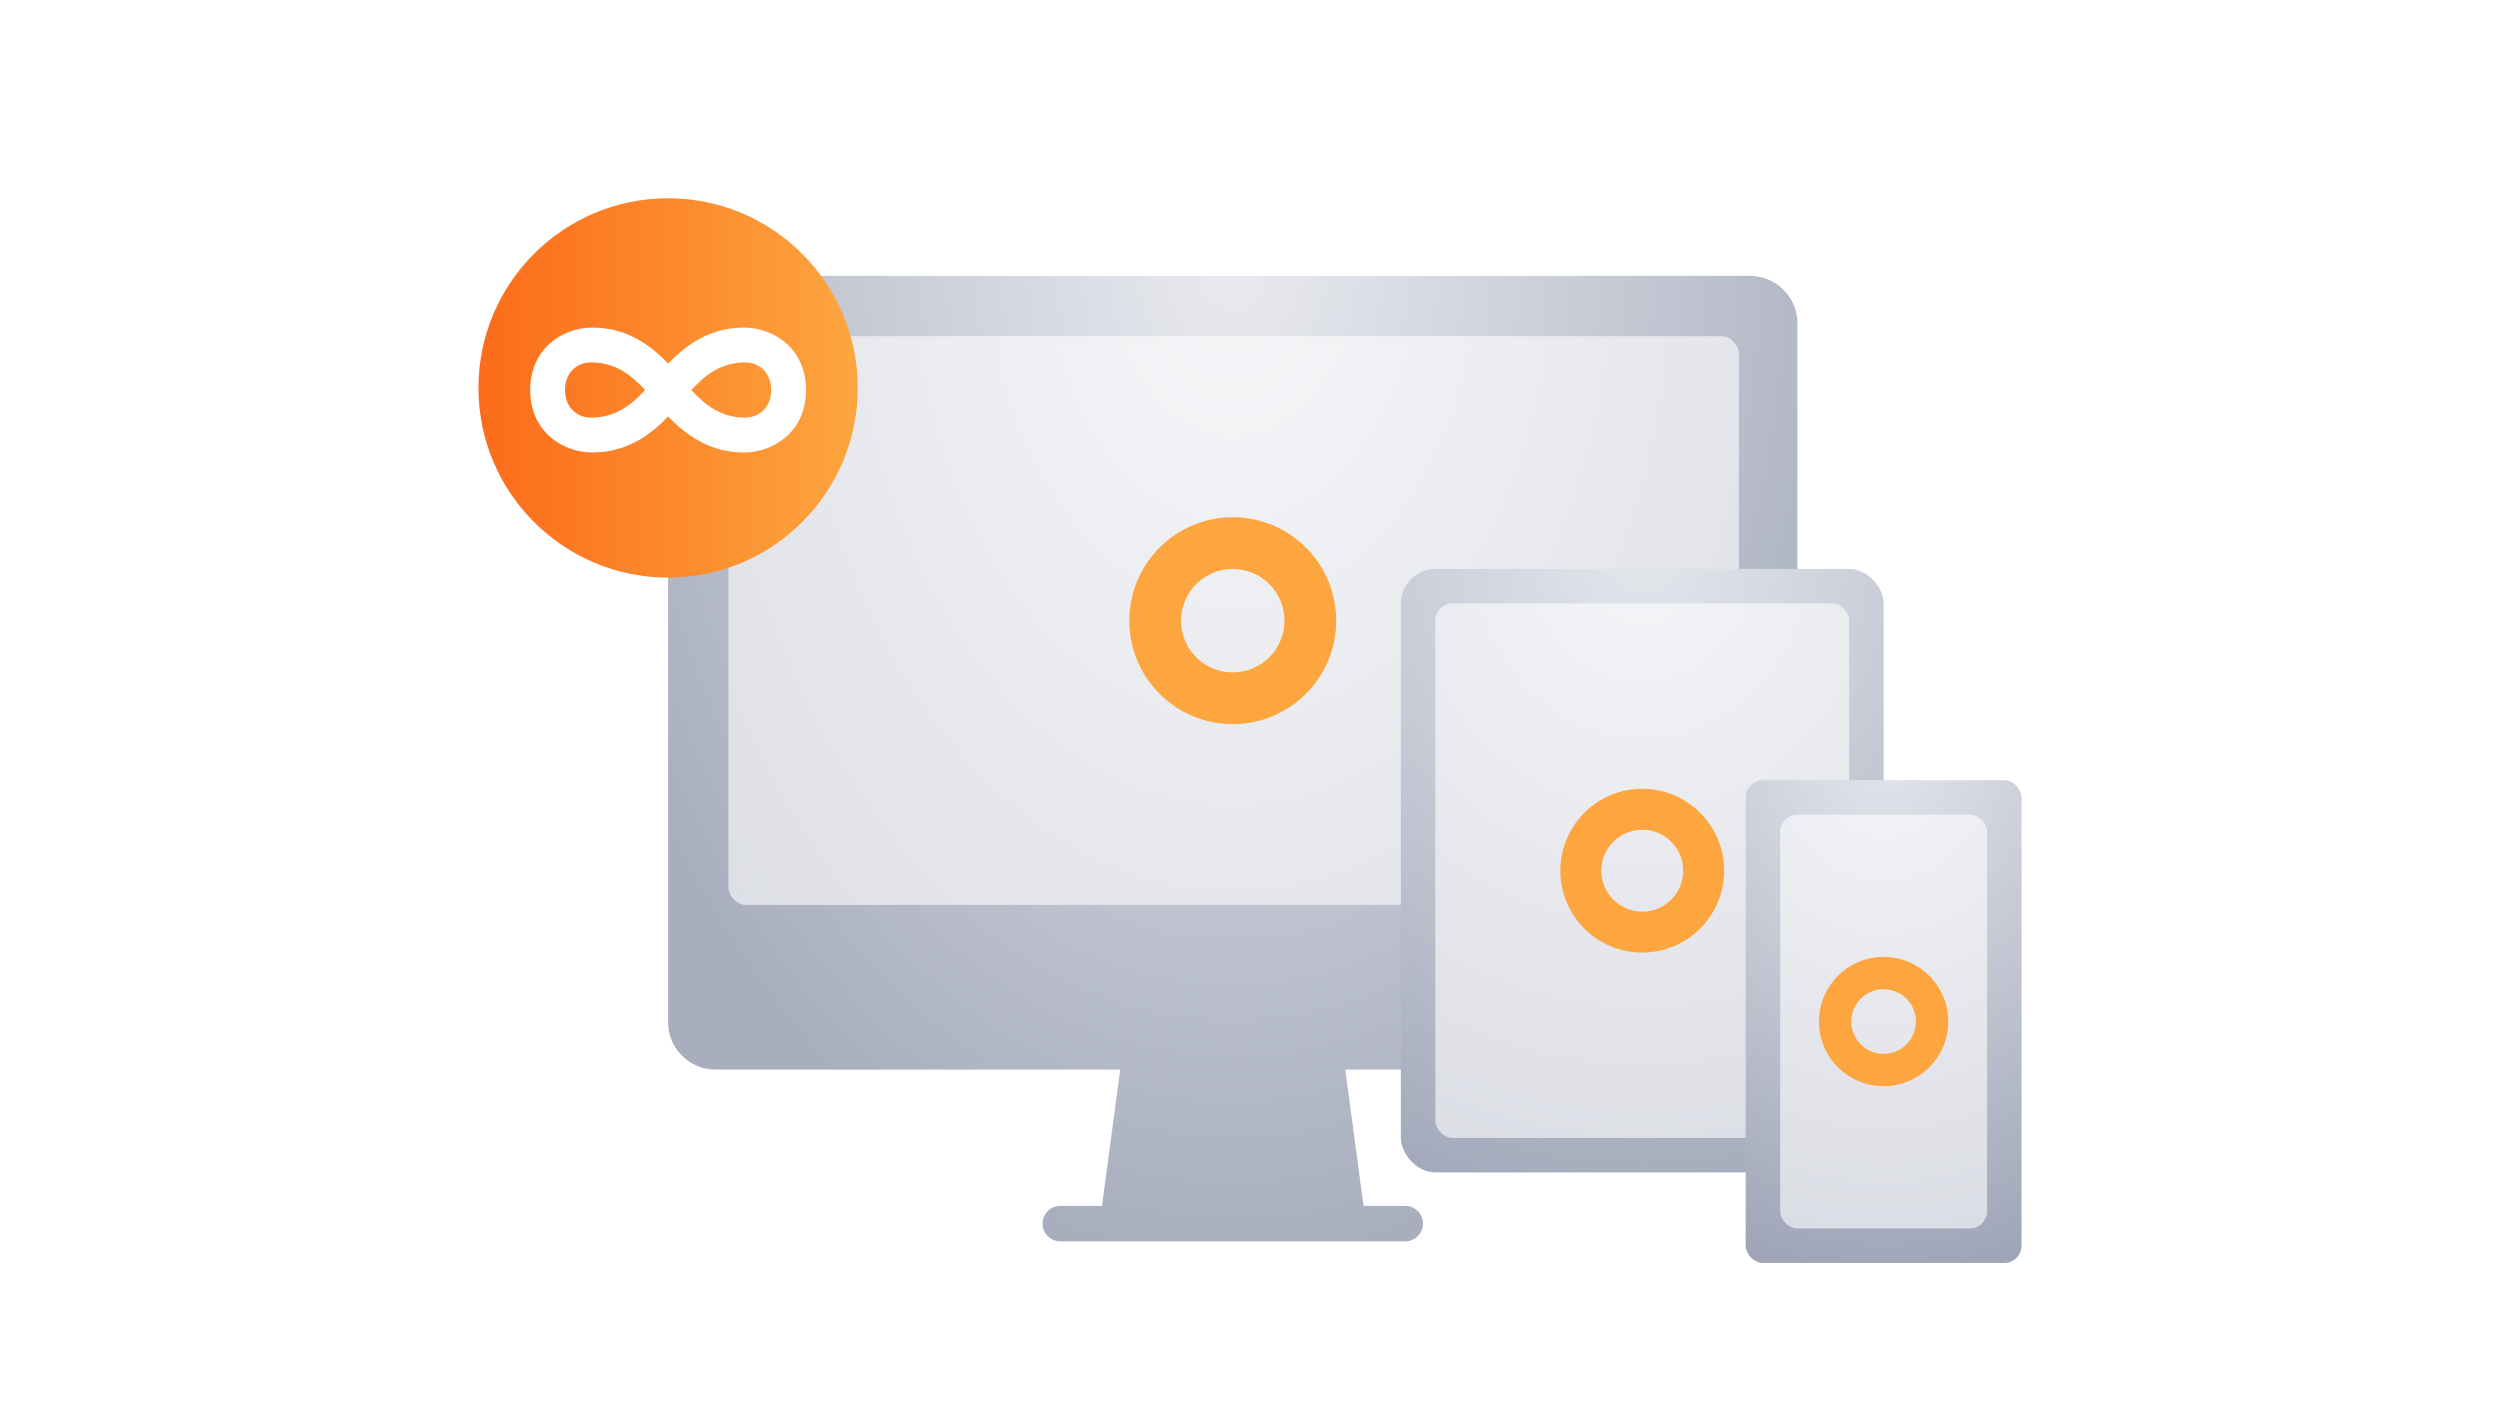 <svg width="580" height="326" viewBox="0 0 580 326" fill="none" xmlns="http://www.w3.org/2000/svg">
<path opacity="0.8" d="M155 74.994C155 68.922 159.939 64 166.032 64H405.968C412.061 64 417 68.922 417 74.994V237.153C417 243.225 412.061 248.147 405.968 248.147H312.108L316.337 279.755H325.989C328.274 279.755 330.126 281.6 330.126 283.877C330.126 286.154 328.274 288 325.989 288H246.011C243.726 288 241.874 286.154 241.874 283.877C241.874 281.6 243.726 279.755 246.011 279.755H255.663L259.892 248.147H166.032C159.939 248.147 155 243.225 155 237.153V74.994Z" fill="url(#paint0_radial_202_11565)"/>
<rect x="169" y="78" width="234.421" height="131.926" rx="4" fill="white" fill-opacity="0.6"/>
<path fill-rule="evenodd" clip-rule="evenodd" d="M286 168C299.255 168 310 157.255 310 144C310 130.745 299.255 120 286 120C272.745 120 262 130.745 262 144C262 157.255 272.745 168 286 168ZM286 156C292.627 156 298 150.627 298 144C298 137.373 292.627 132 286 132C279.373 132 274 137.373 274 144C274 150.627 279.373 156 286 156Z" fill="#FDA63F"/>
<rect x="325" y="132" width="112" height="140" rx="8" fill="url(#paint1_radial_202_11565)"/>
<rect x="333" y="140" width="96" height="124" rx="4" fill="white" fill-opacity="0.6"/>
<path fill-rule="evenodd" clip-rule="evenodd" d="M381 221C391.493 221 400 212.493 400 202C400 191.507 391.493 183 381 183C370.507 183 362 191.507 362 202C362 212.493 370.507 221 381 221ZM381 211.5C386.247 211.5 390.5 207.247 390.5 202C390.5 196.753 386.247 192.5 381 192.5C375.753 192.5 371.5 196.753 371.5 202C371.5 207.247 375.753 211.5 381 211.5Z" fill="#FDA63F"/>
<rect x="405" y="181" width="64" height="112" rx="4" fill="url(#paint2_radial_202_11565)"/>
<rect x="413" y="189" width="48" height="96" rx="4" fill="white" fill-opacity="0.6"/>
<path fill-rule="evenodd" clip-rule="evenodd" d="M437 252C445.284 252 452 245.284 452 237C452 228.716 445.284 222 437 222C428.716 222 422 228.716 422 237C422 245.284 428.716 252 437 252ZM437 244.5C441.142 244.5 444.5 241.142 444.5 237C444.5 232.858 441.142 229.5 437 229.5C432.858 229.5 429.5 232.858 429.5 237C429.5 241.142 432.858 244.5 437 244.5Z" fill="#FDA63F"/>
<g filter="url(#filter0_dd_202_11565)">
<circle cx="155" cy="76" r="44" fill="url(#paint3_linear_202_11565)"/>
<path d="M172.651 62C164.971 62 159.581 65.638 155 70.354C150.486 65.638 145.097 62 137.349 62C130.545 62 123 66.85 123 76.484C123 86.118 130.545 90.968 137.349 90.968C145.097 90.968 150.486 87.331 155 82.615C159.581 87.331 164.971 90.968 172.651 90.968C179.455 90.968 187 86.118 187 76.484C187 66.85 179.455 62 172.651 62ZM137.147 82.884C133.577 82.884 131.084 80.257 131.084 76.484C131.084 72.712 133.577 70.084 137.147 70.084C142.739 70.084 146.444 72.981 149.678 76.484C146.444 79.987 142.739 82.884 137.147 82.884ZM172.853 82.884C167.261 82.884 163.623 79.987 160.389 76.484C163.623 72.981 167.261 70.084 172.853 70.084C176.423 70.084 178.916 72.712 178.916 76.484C178.916 80.257 176.423 82.884 172.853 82.884Z" fill="white"/>
</g>
<defs>
<filter id="filter0_dd_202_11565" x="99" y="28" width="112" height="112" filterUnits="userSpaceOnUse" color-interpolation-filters="sRGB">
<feFlood flood-opacity="0" result="BackgroundImageFix"/>
<feColorMatrix in="SourceAlpha" type="matrix" values="0 0 0 0 0 0 0 0 0 0 0 0 0 0 0 0 0 0 127 0" result="hardAlpha"/>
<feMorphology radius="4" operator="erode" in="SourceAlpha" result="effect1_dropShadow_202_11565"/>
<feOffset dy="8"/>
<feGaussianBlur stdDeviation="8"/>
<feColorMatrix type="matrix" values="0 0 0 0 0.161 0 0 0 0 0.447 0 0 0 0 0.996 0 0 0 0.08 0"/>
<feBlend mode="normal" in2="BackgroundImageFix" result="effect1_dropShadow_202_11565"/>
<feColorMatrix in="SourceAlpha" type="matrix" values="0 0 0 0 0 0 0 0 0 0 0 0 0 0 0 0 0 0 127 0" result="hardAlpha"/>
<feMorphology radius="4" operator="erode" in="SourceAlpha" result="effect2_dropShadow_202_11565"/>
<feOffset dy="6"/>
<feGaussianBlur stdDeviation="4"/>
<feColorMatrix type="matrix" values="0 0 0 0 1 0 0 0 0 0.533 0 0 0 0 0.094 0 0 0 0.12 0"/>
<feBlend mode="normal" in2="effect1_dropShadow_202_11565" result="effect2_dropShadow_202_11565"/>
<feBlend mode="normal" in="SourceGraphic" in2="effect2_dropShadow_202_11565" result="shape"/>
</filter>
<radialGradient id="paint0_radial_202_11565" cx="0" cy="0" r="1" gradientUnits="userSpaceOnUse" gradientTransform="translate(286 58.5) rotate(90) scale(232.5 160.215)">
<stop stop-color="#E4E6EC"/>
<stop offset="1" stop-color="#939AAE"/>
</radialGradient>
<radialGradient id="paint1_radial_202_11565" cx="0" cy="0" r="1" gradientUnits="userSpaceOnUse" gradientTransform="translate(381 128.563) rotate(90) scale(193.437 175.851)">
<stop stop-color="#E4E6EC"/>
<stop offset="1" stop-color="#939AAE"/>
</radialGradient>
<radialGradient id="paint2_radial_202_11565" cx="0" cy="0" r="1" gradientUnits="userSpaceOnUse" gradientTransform="translate(437 172.5) rotate(90) scale(145.5 121.835)">
<stop stop-color="#E4E6EC"/>
<stop offset="1" stop-color="#939AAE"/>
</radialGradient>
<linearGradient id="paint3_linear_202_11565" x1="111" y1="120" x2="199" y2="120" gradientUnits="userSpaceOnUse">
<stop stop-color="#FC6B1A"/>
<stop offset="1" stop-color="#FDA63F"/>
</linearGradient>
</defs>
</svg>
